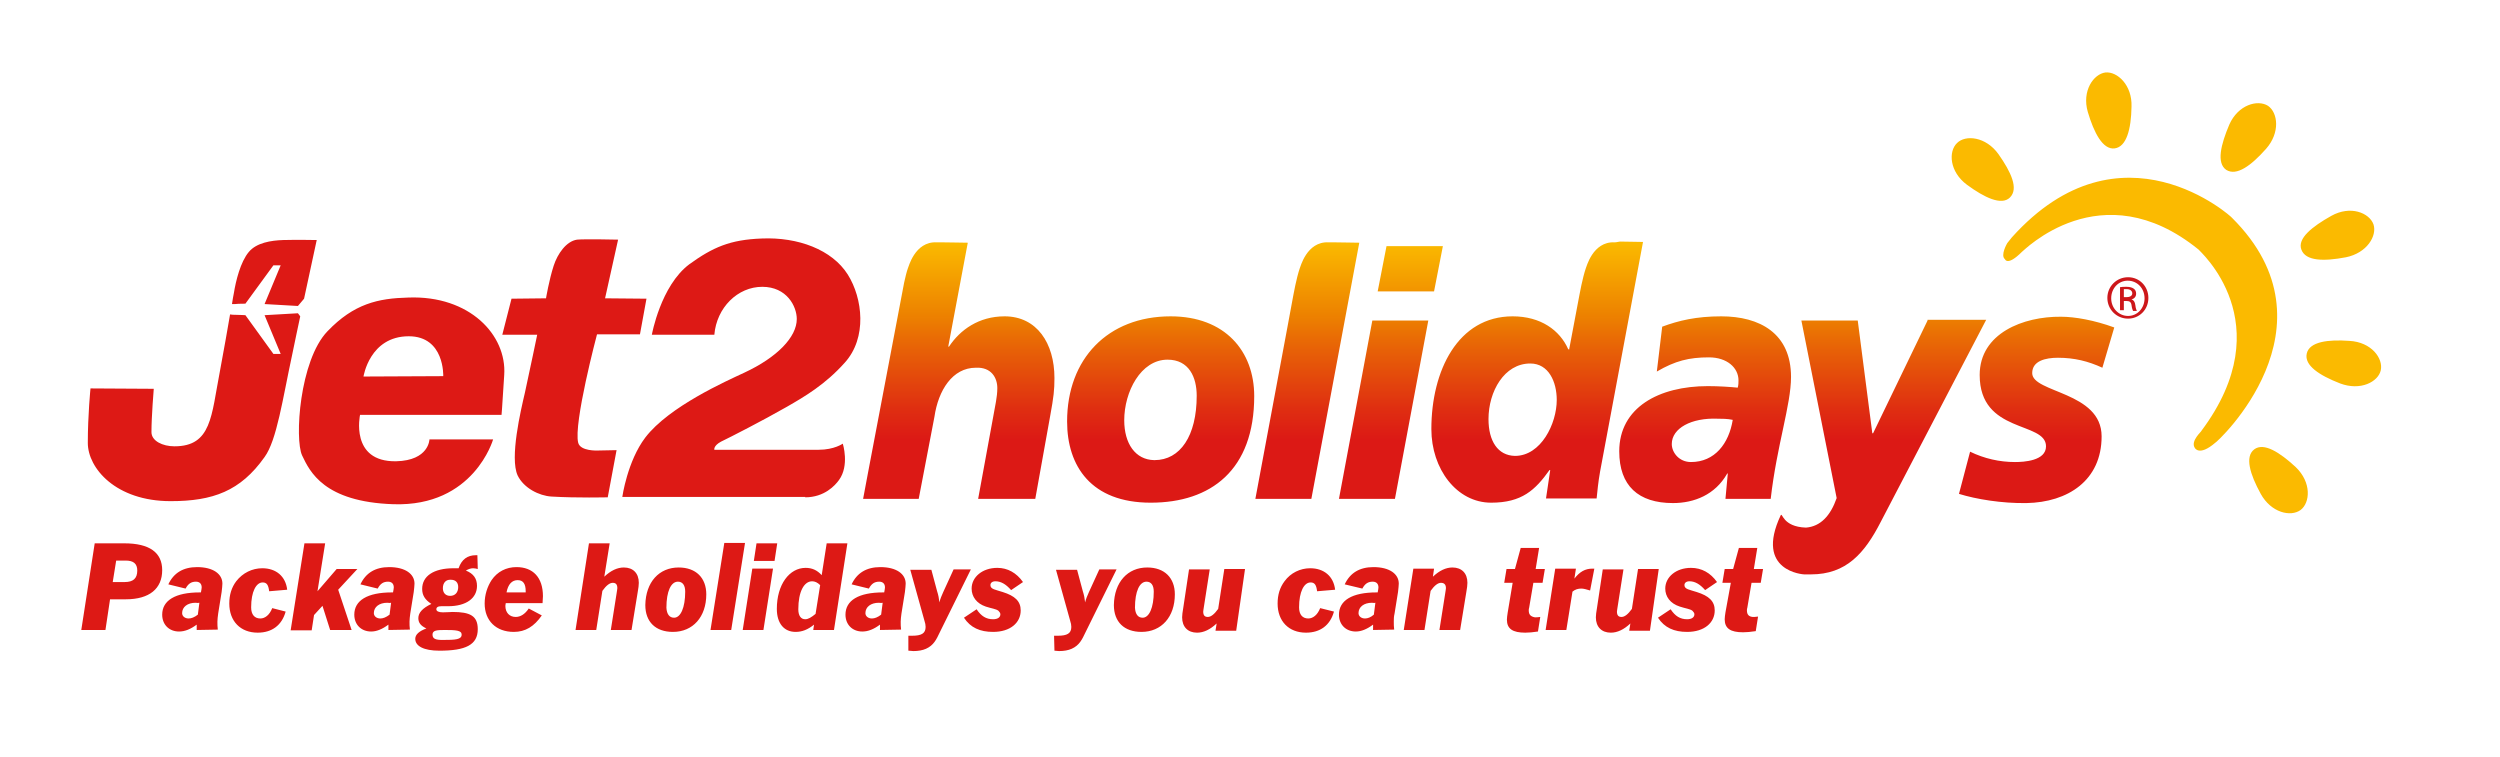 <?xml version="1.0" encoding="utf-8"?>
<!-- Generator: Adobe Illustrator 24.3.0, SVG Export Plug-In . SVG Version: 6.00 Build 0)  -->
<svg version="1.1" id="layer" xmlns="http://www.w3.org/2000/svg" xmlns:xlink="http://www.w3.org/1999/xlink" x="0px" y="0px"
	 viewBox="0 0 652 197.4" style="enable-background:new 0 0 652 197.4;" xml:space="preserve">
<style type="text/css">
	.st0{fill:#DD1915;}
	.st1{clip-path:url(#SVGID_2_);fill:url(#SVGID_3_);}
	.st2{fill:#CD171A;}
	.st3{fill:#FBBA00;}
</style>
<path class="st0" d="M142.4,77.8c0,0,0.8-4.8,2-8.5c1-3.1,3.3-6.4,6.1-6.8c2-0.2,10.7,0,10.7,0l-3.4,15.3l10.8,0.1l-1.7,9.3h-11.2
	c0,0-6.2,23.3-4.9,28.3c0.6,2.2,5,2,5,2l5-0.1l-2.3,12.3c0,0-8.1,0.2-14.7-0.2c-3.2-0.2-7.2-2.2-8.8-5.5c-2.1-4.6,0.8-16.9,1.9-21.6
	c1.4-6.4,3.2-15.1,3.2-15.1H131l2.4-9.4L142.4,77.8z M210,129.7c5,0,7.8-3.1,8.8-4.5c2.8-3.8,1-9.5,1-9.5s-2.2,1.6-6.3,1.6
	c-4.6,0-27.2,0-27.2,0s-0.3-1,1.7-2.1c2.5-1.2,10.9-5.5,17.2-9.1c4.7-2.7,10-5.8,15.1-11.5c5.9-6.5,4.7-16.8,0.8-23
	c-4.1-6.5-13-9.8-22.4-9.4c-8.3,0.3-12.8,2.3-18.9,6.7c-7.5,5.6-9.8,18.4-9.8,18.4s6,0,7.8,0c4.2,0,6.7,0,8.5,0
	c0.6-7.1,6.1-12.5,12.5-12.5s9,5.1,9,8.4c0,4.7-5.1,10-13.7,14c-4.7,2.2-19.6,8.8-25.8,16.9c-4.7,6.2-6,15.5-6,15.5H210V129.7z
	 M115.6,98.1c0,0,0.4-10.4-9-10.4c-10.2,0-11.8,10.5-11.8,10.5L115.6,98.1 M106.5,77.6c16-0.6,25.7,9.8,25,20.2
	c-0.6,9.7-0.7,10.4-0.7,10.4H93.9c0,0-2.7,12.3,9.4,12.1c8.6-0.2,8.7-5.7,8.7-5.7h16.6c0,0-5,17.6-26,16.9
	c-18.1-0.6-21.8-8.5-23.8-12.7S78.1,94,85.4,86.4C92.3,79.2,98.6,77.8,106.5,77.6 M77.7,81.7l0.6,0.8c-0.7,3.2-1.4,6.7-2.1,10
	c-2.5,11.6-4,22.3-7.2,26.7c-6.3,8.9-13.5,11.5-24.5,11.5c-14.3,0-21.6-8.6-21.6-15.2c0-7.3,0.7-14.2,0.7-14.2l16.5,0.1
	c0,0-0.6,7.2-0.6,11.3c0,2.3,2.9,3.7,6,3.7c9.7,0,9.6-8,11.8-19.3c1.1-5.8,2-11.1,2.7-15.1c0.5,0.1,0.9,0.1,1.3,0.1
	c0.8,0,2.7,0.1,2.7,0.1l7.3,10.1h1.9L69,82.2L77.7,81.7z M73.9,62.6c3.2-0.1,8.7,0,8.7,0s-1.4,6.6-3.3,15.3l-1.6,1.9L69,79.3
	l4.2-10.1h-1.9l-7.3,10c0,0-1.9,0-2.7,0.1c-0.2,0-0.5,0-0.8,0c0.2-1.1,0.3-2.1,0.5-2.9c0.5-3.1,1.7-8.1,3.9-10.7
	C66.9,63.3,70.7,62.7,73.9,62.6"/>
<g>
	<g>
		<defs>
			<path id="SVGID_1_" d="M357.9,83.6l-8.7,46.5h14.6l8.7-46.5H357.9z M502.7,83.6L488.5,113h-0.2l-3.8-29.4h-14.7l9.2,46.3
				c-1.6,4.6-4.2,7.4-8,7.7l0,0c-6.2-0.2-6.1-4.1-6.6-3.2c-6.9,14.7,6.1,15.4,6.1,15.4l0,0c0.6,0,1.2,0,1.8,0
				c9.2,0,14-5.5,18.2-13.7L518,83.4h-15.3V83.6z M293.2,109.6c0-7.4,4.3-15.8,11.3-15.8c5.6,0,7.6,4.6,7.6,9.4
				c0,10.5-4.3,16.8-11,16.8H301C296.1,119.9,293.2,115.7,293.2,109.6 M278.3,109.9c0,11.7,6.3,21.2,21.8,21.2
				c15.7,0,27-8.5,27-27.8c0-11.7-7.6-20.8-21.8-20.8C288.9,82.5,278.3,93.6,278.3,109.9 M436,115.8c0-4.1,5.1-6.9,12-6.6
				c0.9,0,2.6,0,3.9,0.3c-1,6.2-4.7,11-10.9,11C437.9,120.5,436,118,436,115.8 M433.5,85.2l-1.4,11.7c4.8-2.8,8.4-3.7,13.6-3.7
				c4.7,0,7.7,2.7,7.7,6c0,0.6,0,1.2-0.2,1.9c-2-0.2-4.9-0.4-7.8-0.4c-12.8,0-23.1,5.6-23.1,17c0,9,5,13.5,14,13.5
				c5.6,0,11-2.2,14.1-7.6v-0.2l0.2,0.2l-0.6,6.5h11.8c1.6-14,5.3-24.5,5.3-31.8c0-11.4-8.2-15.8-18.2-15.8
				C442.4,82.5,437.8,83.6,433.5,85.2 M516.3,97.8c0,15.4,17.3,12,17.3,18.6c0,3.8-5.8,4.1-8.1,4.1c-4,0-8-0.9-11.7-2.7l-2.9,11
				c4.5,1.4,11.2,2.5,17.6,2.4c10.8-0.2,19.6-5.9,19.6-17.4c0-11.7-18.1-11.3-18.1-16.5c0-3.2,3.5-4,6.7-4c4.3,0,7.9,0.9,11.6,2.6
				l3.1-10.5c-5.2-1.9-10.3-2.8-13.9-2.8C527.7,82.5,516.3,86.9,516.3,97.8 M361.6,64.2L359.3,76H374l2.3-11.8L361.6,64.2
				L361.6,64.2z M244.3,63.2c-5.8-0.3-7.4,6.7-7.5,6.7c-0.4,1.1-0.7,2.5-1,3.8l-9.5,50l-1.2,6.4h14.5l4.1-21.4
				c1-6.9,4.7-12.8,10.8-12.8c4-0.2,5.6,2.6,5.6,5.3c0,2.4-0.6,4.7-1,7.1l-4,21.8H270l3.9-21.7c0.9-4.9,1.1-6.7,1.1-9.8
				c0-9.1-4.6-16.1-13-16.1c-6.7,0-11.6,3.5-14.5,7.9h-0.2l5.1-27.1c-1.3,0-4.7-0.1-6.7-0.1C244.9,63.2,244.3,63.2,244.3,63.2
				 M346.5,63.2c-5.8-0.3-7.4,6.7-7.5,6.7c-0.9,2.6-1.7,7.1-1.7,7.1l-1.5,8.1l-8.4,45H342l12.5-66.8c-1.4,0-4.7-0.1-6.6-0.1
				C347,63.2,346.5,63.2,346.5,63.2 M388.2,109.3c0-7.2,4.1-14.5,10.9-14.5c4.8,0,6.9,4.8,6.9,9.5c0,6.2-4.1,14.6-10.9,14.6
				C390.6,118.8,388.2,115,388.2,109.3 M421.1,63.2c-5.8-0.3-7.4,6.7-7.5,6.7c-0.9,2.6-1.7,7.1-1.7,7.1l-2.7,14.3v-0.2H409
				c-2.2-5-7.2-8.6-14.5-8.6c-14.3,0-21.2,14.2-21.2,29.4c0,10.4,6.6,19.2,15.6,19.2c8,0,11.5-3.3,15.2-8.5h0.2l-1.1,7.4h13.2
				c0.2-1.9,0.4-4.2,0.9-7l11.2-59.9c-1.6,0-4.3-0.1-6-0.1C421.6,63.2,421.1,63.2,421.1,63.2"/>
		</defs>
		<clipPath id="SVGID_2_">
			<use xlink:href="#SVGID_1_"  style="overflow:visible;"/>
		</clipPath>
		
			<linearGradient id="SVGID_3_" gradientUnits="userSpaceOnUse" x1="-227.566" y1="-320.524" x2="-224.367" y2="-320.524" gradientTransform="matrix(0 27.122 -27.122 0 -8305.15 6235.326)">
			<stop  offset="0" style="stop-color:#FBBA00"/>
			<stop  offset="0.217" style="stop-color:#ED8200"/>
			<stop  offset="0.308" style="stop-color:#E86506"/>
			<stop  offset="0.5" style="stop-color:#DF2E11"/>
			<stop  offset="0.593" style="stop-color:#DC1915"/>
			<stop  offset="1" style="stop-color:#DC1915"/>
		</linearGradient>
		<rect x="225.1" y="62.9" class="st1" width="326.3" height="87"/>
	</g>
</g>
<path class="st2" d="M555,72.3c3,0,5.3,2.4,5.3,5.4c0,3.1-2.4,5.4-5.3,5.4c-3,0-5.4-2.4-5.4-5.4S552,72.3,555,72.3L555,72.3z
	 M554.9,73.2c-2.4,0-4.3,2-4.3,4.6s2,4.6,4.4,4.6s4.3-2,4.3-4.6S557.4,73.2,554.9,73.2L554.9,73.2z M553.9,80.9h-1v-6
	c0.5-0.1,1-0.1,1.7-0.1c0.9,0,1.5,0.2,1.9,0.5s0.6,0.7,0.6,1.3c0,0.8-0.5,1.3-1.2,1.5l0,0c0.5,0.1,0.9,0.6,1,1.5
	c0.1,0.9,0.3,1.3,0.4,1.5h-1c-0.1-0.2-0.3-0.7-0.4-1.5c-0.1-0.8-0.5-1.1-1.3-1.1h-0.7V80.9z M553.9,77.5h0.7c0.8,0,1.5-0.3,1.5-1
	c0-0.5-0.4-1.1-1.5-1.1c-0.3,0-0.5,0-0.7,0V77.5z"/>
<path class="st0" d="M24.7,141.7h7.7c6.6,0,9.9,2.4,9.9,7c0,4.8-3.3,7.6-9.5,7.6h-4.1l-1.2,8h-6.3L24.7,141.7z M32.5,151.8
	c2.2,0,3.3-0.9,3.3-3c0-1.8-1-2.6-3-2.6h-2.5l-0.9,5.6H32.5z M51.3,164.3v-1.4c-1.6,1.2-3.1,1.8-4.6,1.8c-2.6,0-4.4-1.8-4.4-4.4
	c0-3.7,3.4-5.8,9.8-5.8h0.3c0.1-0.6,0.2-1,0.2-1.3c0-1-0.6-1.5-1.5-1.5c-1.2,0-2,0.5-2.7,1.8l-4.5-1.1c1.4-3,3.9-4.5,7.5-4.5
	c4.2,0,6.6,1.8,6.6,4.3c0,0.5-0.1,1.3-0.2,2.2l-0.9,5.6c-0.1,0.8-0.2,1.5-0.2,2.1c0,0.7,0,1.4,0.1,2.1L51.3,164.3L51.3,164.3z
	 M51,157.2c-2.1,0-3.5,1.1-3.5,2.7c0,0.8,0.7,1.4,1.7,1.4c0.7,0,1.5-0.3,2.4-1l0.4-3.1C51.5,157.3,51.2,157.2,51,157.2 M71,158.6
	c-0.7,1.8-1.9,2.7-3.1,2.7c-1.5,0-2.4-1-2.4-2.9c0-4.1,1.3-6.5,3-6.5c1.1,0,1.5,0.7,1.7,2.3l4.7-0.4c-0.4-3.5-2.9-5.6-6.5-5.6
	c-2.6,0-5.1,1.2-6.8,3.4c-1.2,1.6-1.8,3.5-1.8,5.8c0,4.6,2.9,7.6,7.4,7.6c3.7,0,6.3-1.9,7.3-5.5L71,158.6z M81.3,164.3l0.6-3.9
	l2.2-2.4l2,6.3h5.6l-3.5-10.5l5-5.4h-5.4l-5,5.8l2-12.5h-5.4l-3.6,22.7h5.5V164.3z M101.3,164.3v-1.4c-1.6,1.2-3.1,1.8-4.5,1.8
	c-2.6,0-4.4-1.8-4.4-4.4c0-3.7,3.4-5.8,9.8-5.8h0.3c0.1-0.6,0.2-1,0.2-1.3c0-1-0.6-1.5-1.5-1.5c-1.2,0-2,0.5-2.7,1.8l-4.5-1.1
	c1.4-3,3.9-4.5,7.5-4.5c4.2,0,6.6,1.8,6.6,4.3c0,0.5-0.1,1.3-0.2,2.2L107,160c-0.1,0.8-0.2,1.5-0.2,2.1c0,0.7,0,1.4,0.1,2.1
	L101.3,164.3L101.3,164.3z M101,157.2c-2.1,0-3.5,1.1-3.5,2.7c0,0.8,0.7,1.4,1.7,1.4c0.7,0,1.5-0.3,2.4-1l0.4-3.1
	C101.6,157.3,101.3,157.2,101,157.2 M124.6,148.4c-0.4-0.1-0.8-0.2-1.2-0.2c-0.6,0-1.2,0.2-1.9,0.6c2,0.8,2.9,2.1,2.9,4
	c0,3.2-2.8,5.3-7.5,5.3c-0.7,0-1.2,0-1.8,0c-0.9,0-1.3,0.3-1.3,0.8s0.6,0.8,1.7,0.8c1.2,0,2.1-0.1,2.5-0.1c4.6,0,6.6,1,6.6,4.5
	c0,4.1-3.2,5.6-10,5.6c-4.1,0-6.3-1.2-6.3-3.1c0-1.1,1-2,2.9-2.7c-1.5-0.7-2.1-1.5-2.1-2.7c0-1.4,1.1-2.6,3.4-3.7
	c-1.7-1.1-2.4-2.3-2.4-3.9c0-3.3,2.9-5.4,8.2-5.4c0.4,0,0.8,0,1.3,0c0.8-2.3,2.3-3.4,4.5-3.4h0.4L124.6,148.4L124.6,148.4z
	 M112.8,165.5c0,1.1,0.8,1.4,2.6,1.4c3.4,0,5-0.1,5-1.4c0-1.1-1.5-1.2-4.4-1.2C113.9,164.3,112.8,164.4,112.8,165.5 M115.5,153.4
	c0,1.2,0.7,2,1.9,2c1.3,0,2.1-0.9,2.1-2.3c0-1.2-0.7-1.9-1.9-1.9C116.3,151.1,115.5,152,115.5,153.4 M141.3,160.5
	c-2,2.9-4.3,4.3-7.3,4.3c-4.6,0-7.6-2.9-7.6-7.4c0-2.3,0.7-4.4,1.8-6.1c1.5-2.2,3.8-3.4,6.5-3.4c4.3,0,6.9,2.7,6.9,7.6
	c0,0.6-0.1,1.2-0.1,1.8h-9.6c0,0.2-0.1,0.5-0.1,0.7c0,1.8,1.1,2.9,2.7,2.9c1.2,0,2.4-0.7,3.4-2.2L141.3,160.5z M137.1,154.2
	c0-2-0.7-2.9-2.1-2.9c-1.5,0-2.5,1.1-2.9,3.2h5V154.2z M150.1,164.3h5.4l1.6-10.2c1-1.4,1.9-2.1,2.7-2.1s1.2,0.4,1.2,1.4
	c0,0.2-0.1,0.7-0.2,1.4l-1.5,9.5h5.4l1.6-9.8c0.2-1.1,0.3-1.9,0.3-2.5c0-2.5-1.5-4-3.9-4c-1.7,0-3.4,0.8-5.1,2.4l1.4-8.7h-5.4
	L150.1,164.3z M177,148c4.5,0,7.2,2.7,7.2,7c0,5.9-3.5,9.8-8.7,9.8c-4.5,0-7.2-2.6-7.2-7C168.4,151.8,171.9,148,177,148
	 M175.8,161.1c1.7,0,2.9-2.6,2.9-6.8c0-1.7-0.7-2.6-1.9-2.6c-1.8,0-3,2.5-3,6.8C173.9,160.2,174.6,161.1,175.8,161.1 M190.7,164.3
	l3.6-22.7h-5.4l-3.6,22.7H190.7z M193.7,164.3l2.5-16h5.4l-2.5,16H193.7z M196.6,146.3l0.7-4.6h5.4l-0.7,4.6H196.6z M217.5,164.3
	h-5.4l0.2-1.4c-1.6,1.3-3.1,1.9-4.8,1.9c-3,0-4.9-2.2-4.9-6c0-6.4,3.3-10.7,7.5-10.7c1.7,0,3,0.6,4.2,1.9l1.3-8.3h5.4L217.5,164.3z
	 M211.8,151.6c-2.1,0-3.6,2.7-3.6,7.3c0,1.7,0.7,2.6,1.8,2.6c0.8,0,1.6-0.5,2.7-1.4l1.2-7.5C213.2,151.9,212.5,151.6,211.8,151.6
	 M229.5,164.3v-1.4c-1.6,1.2-3.1,1.8-4.6,1.8c-2.6,0-4.4-1.8-4.4-4.4c0-3.7,3.4-5.8,9.8-5.8h0.3c0.1-0.6,0.2-1,0.2-1.3
	c0-1-0.6-1.5-1.5-1.5c-1.2,0-2,0.5-2.7,1.8l-4.5-1.1c1.4-3,3.9-4.5,7.5-4.5c4.2,0,6.6,1.8,6.6,4.3c0,0.5-0.1,1.3-0.2,2.2l-0.9,5.6
	c-0.1,0.8-0.2,1.5-0.2,2.1c0,0.7,0,1.4,0.1,2.1L229.5,164.3L229.5,164.3z M229.2,157.2c-2.1,0-3.5,1.1-3.5,2.7
	c0,0.8,0.7,1.4,1.7,1.4c0.7,0,1.5-0.3,2.4-1l0.4-3.1C229.8,157.3,229.4,157.2,229.2,157.2 M237,169.7c0.4,0,0.8,0.1,1.2,0.1
	c1.3,0,2.4-0.2,3.3-0.6c2-0.9,2.7-2.4,3.6-4.3l8.1-16.4h-4.5l-2.7,5.9c-0.4,0.9-0.8,1.8-1,2.7c-0.1-1-0.3-2-0.6-2.9l-1.5-5.6h-5.5
	l3.7,13.3c0.2,0.6,0.3,1.1,0.3,1.6c0,1.7-1.1,2.3-3.5,2.3c-0.3,0-0.6,0-1,0v3.9H237z M251.4,161.1c1.7,2.6,4.2,3.7,7.6,3.7
	c4.5,0,7.2-2.4,7.2-5.6c0-2.4-1.5-3.8-4.7-4.8c-1.8-0.6-3.2-0.7-3.2-1.8c0-0.6,0.5-1,1.3-1c1.4,0,2.7,0.7,4.1,2.3l3.1-2.1
	c-1.7-2.4-4-3.7-6.7-3.7c-3.9,0-6.7,2.4-6.7,5.4c0,2.1,1.3,3.9,3.7,4.7c1.5,0.5,2.7,0.6,3.3,1.1c0.3,0.3,0.5,0.6,0.5,0.9
	c0,0.8-0.7,1.3-1.9,1.3c-1.8,0-3.1-0.8-4.3-2.6L251.4,161.1z M275,169.7c0.4,0,0.8,0.1,1.2,0.1c1.3,0,2.4-0.2,3.3-0.6
	c2-0.9,2.7-2.4,3.6-4.3l8.1-16.4h-4.5l-2.7,5.9c-0.4,0.9-0.8,1.8-1,2.7c-0.1-1-0.3-2-0.6-2.9l-1.5-5.6h-5.5l3.7,13.3
	c0.2,0.6,0.3,1.1,0.3,1.6c0,1.7-1.1,2.3-3.5,2.3c-0.3,0-0.6,0-1,0L275,169.7L275,169.7z M299.2,148c4.5,0,7.2,2.7,7.2,7
	c0,5.9-3.5,9.8-8.7,9.8c-4.5,0-7.2-2.6-7.2-7C290.6,151.8,294.1,148,299.2,148 M298,161.1c1.7,0,2.9-2.6,2.9-6.8
	c0-1.7-0.7-2.6-1.9-2.6c-1.8,0-3,2.5-3,6.8C296.1,160.2,296.8,161.1,298,161.1 M324.7,148.4h-5.4l-1.6,10.4c-1,1.4-1.9,2.1-2.7,2.1
	s-1.2-0.4-1.2-1.4c0-0.2,0.1-0.7,0.2-1.4l1.5-9.6h-5.4l-1.5,10c-0.2,1.1-0.3,2-0.3,2.5c0,2.5,1.5,4,3.9,4c1.7,0,3.4-0.8,5.1-2.4
	l-0.3,1.9h5.4L324.7,148.4z M344.3,158.6c-0.7,1.8-1.9,2.7-3.1,2.7c-1.5,0-2.4-1-2.4-2.9c0-4.1,1.3-6.5,3-6.5c1.1,0,1.5,0.7,1.7,2.3
	l4.7-0.4c-0.4-3.5-2.9-5.6-6.5-5.6c-2.6,0-5.1,1.2-6.7,3.4c-1.2,1.6-1.8,3.5-1.8,5.8c0,4.6,2.9,7.6,7.4,7.6c3.7,0,6.3-1.9,7.3-5.5
	L344.3,158.6z M358.1,164.3v-1.4c-1.6,1.2-3.1,1.8-4.5,1.8c-2.6,0-4.4-1.8-4.4-4.4c0-3.7,3.4-5.8,9.8-5.8h0.3c0.1-0.6,0.2-1,0.2-1.3
	c0-1-0.6-1.5-1.5-1.5c-1.2,0-2,0.5-2.7,1.8l-4.6-1.1c1.4-3,3.9-4.5,7.5-4.5c4.2,0,6.6,1.8,6.6,4.3c0,0.5-0.1,1.3-0.2,2.2l-0.9,5.6
	c-0.2,0.8-0.2,1.5-0.2,2.1c0,0.7,0,1.4,0.1,2.1L358.1,164.3L358.1,164.3z M357.8,157.2c-2.1,0-3.5,1.1-3.5,2.7
	c0,0.8,0.7,1.4,1.7,1.4c0.7,0,1.5-0.3,2.3-1l0.4-3.1C358.4,157.3,358.1,157.2,357.8,157.2 M366.1,164.3h5.4l1.6-10.2
	c1-1.4,1.9-2.1,2.7-2.1c0.8,0,1.3,0.4,1.3,1.4c0,0.2-0.1,0.7-0.2,1.4l-1.5,9.5h5.4l1.6-9.8c0.2-1.1,0.3-1.9,0.3-2.5
	c0-2.5-1.5-4-3.9-4c-1.7,0-3.4,0.8-5.1,2.4l0.3-2.1h-5.4L366.1,164.3z M398.7,159.2c0-0.2,0-0.5,0.1-0.7l1.1-6.5h2.4l0.6-3.6h-2.4
	l0.9-5.5h-4.8l-1.5,5.5h-2.2l-0.6,3.6h2.2l-1.3,7.8c-0.1,0.7-0.2,1.3-0.2,1.8c0,2.4,1.5,3.4,4.8,3.4c0.9,0,2-0.1,3.3-0.3l0.6-3.8
	c-0.6,0.1-1,0.1-1.4,0.1C399.2,160.8,398.7,160.3,398.7,159.2 M403.1,164.3h5.4l1.6-10c0.7-0.6,1.5-0.8,2.3-0.8
	c0.6,0,1.3,0.2,2.3,0.5l1.1-5.7c-0.2,0-0.3,0-0.5,0c-1.9,0-3.3,0.8-4.7,2.6l0.4-2.6h-5.4L403.1,164.3z M432.6,148.4h-5.4l-1.6,10.4
	c-1,1.4-1.9,2.1-2.7,2.1c-0.8,0-1.2-0.4-1.2-1.4c0-0.2,0.1-0.7,0.2-1.4l1.5-9.6H418l-1.5,10c-0.2,1.1-0.3,2-0.3,2.5
	c0,2.5,1.5,4,3.9,4c1.7,0,3.4-0.8,5.1-2.4l-0.3,1.9h5.4L432.6,148.4z M432.4,161.1c1.7,2.6,4.2,3.7,7.6,3.7c4.5,0,7.2-2.4,7.2-5.6
	c0-2.4-1.5-3.8-4.7-4.8c-1.8-0.6-3.2-0.7-3.2-1.8c0-0.6,0.5-1,1.3-1c1.4,0,2.7,0.7,4.1,2.3l3.1-2.1c-1.7-2.4-4-3.7-6.8-3.7
	c-3.9,0-6.7,2.4-6.7,5.4c0,2.1,1.3,3.9,3.8,4.7c1.5,0.5,2.7,0.6,3.3,1.1c0.3,0.3,0.5,0.6,0.5,0.9c0,0.8-0.7,1.3-1.9,1.3
	c-1.8,0-3.1-0.8-4.3-2.6L432.4,161.1z M455.6,159.2c0-0.2,0-0.5,0.1-0.7l1.1-6.5h2.4l0.6-3.6h-2.4l0.9-5.5h-4.8l-1.5,5.5h-2.2
	l-0.6,3.6h2.2l-1.4,7.7c-0.1,0.7-0.2,1.3-0.2,1.8c0,2.4,1.5,3.4,4.8,3.4c0.9,0,2-0.1,3.3-0.3l0.6-3.8c-0.6,0.1-1,0.1-1.4,0.1
	C456.1,160.8,455.6,160.3,455.6,159.2"/>
<path class="st3" d="M524.2,51.5c-2.2,2.2-6.7,0-11.2-3.3c-4.6-3.4-4.9-8.7-2.6-10.9c2.2-2.2,7.5-1.7,10.8,2.9
	C524.5,44.9,526.5,49.2,524.2,51.5 M551.5,38.7c3.1-0.4,4.3-5,4.4-10.9c0.2-5.6-3.7-9.2-6.8-8.9c-3.1,0.4-6.2,4.8-4.6,10.3
	C546.1,34.6,548.4,39.1,551.5,38.7 M580.6,44.3c2.7,1.7,6.5-1.1,10.4-5.5c3.7-4.2,3.1-9.4,0.5-11.2c-2.7-1.7-7.8-0.3-10.1,4.9
	C579.2,37.7,578,42.5,580.6,44.3 M600.2,65.1c1.1,3,5.8,3.1,11.6,2c5.5-1.1,8.2-5.6,7.2-8.6c-1.1-3-6-5-11-2.2
	S599.1,62.2,600.2,65.1 M601.6,92.2c-0.7,3.1,3.3,5.7,8.7,7.8c5.3,2,9.9-0.4,10.6-3.4c0.7-3.1-2.4-7.4-8.2-7.7
	C607.2,88.5,602.3,89.1,601.6,92.2 M587.9,117.2c-2.5,1.9-1.1,6.5,1.7,11.6c2.7,4.9,7.8,6.1,10.4,4.2c2.5-1.9,2.9-7.2-1.3-11.2
	C594.6,118,590.4,115.3,587.9,117.2 M523.5,63.4c0,0-1.9,3.2-0.6,4.2c0,0,0.6,1.9,4.4-1.9c0.2,0,20.6-21.3,46.1-0.6
	c0,0.2,21.9,19,0.7,47.3c0.2,0-2.9,2.6-1.7,4.4c0,0,1.1,2.3,5.3-1.3c0.4,0,33.1-30.2,4.4-58.7c0.2,0-28.9-26.6-57.4,5.1L523.5,63.4z
	"/>
</svg>
